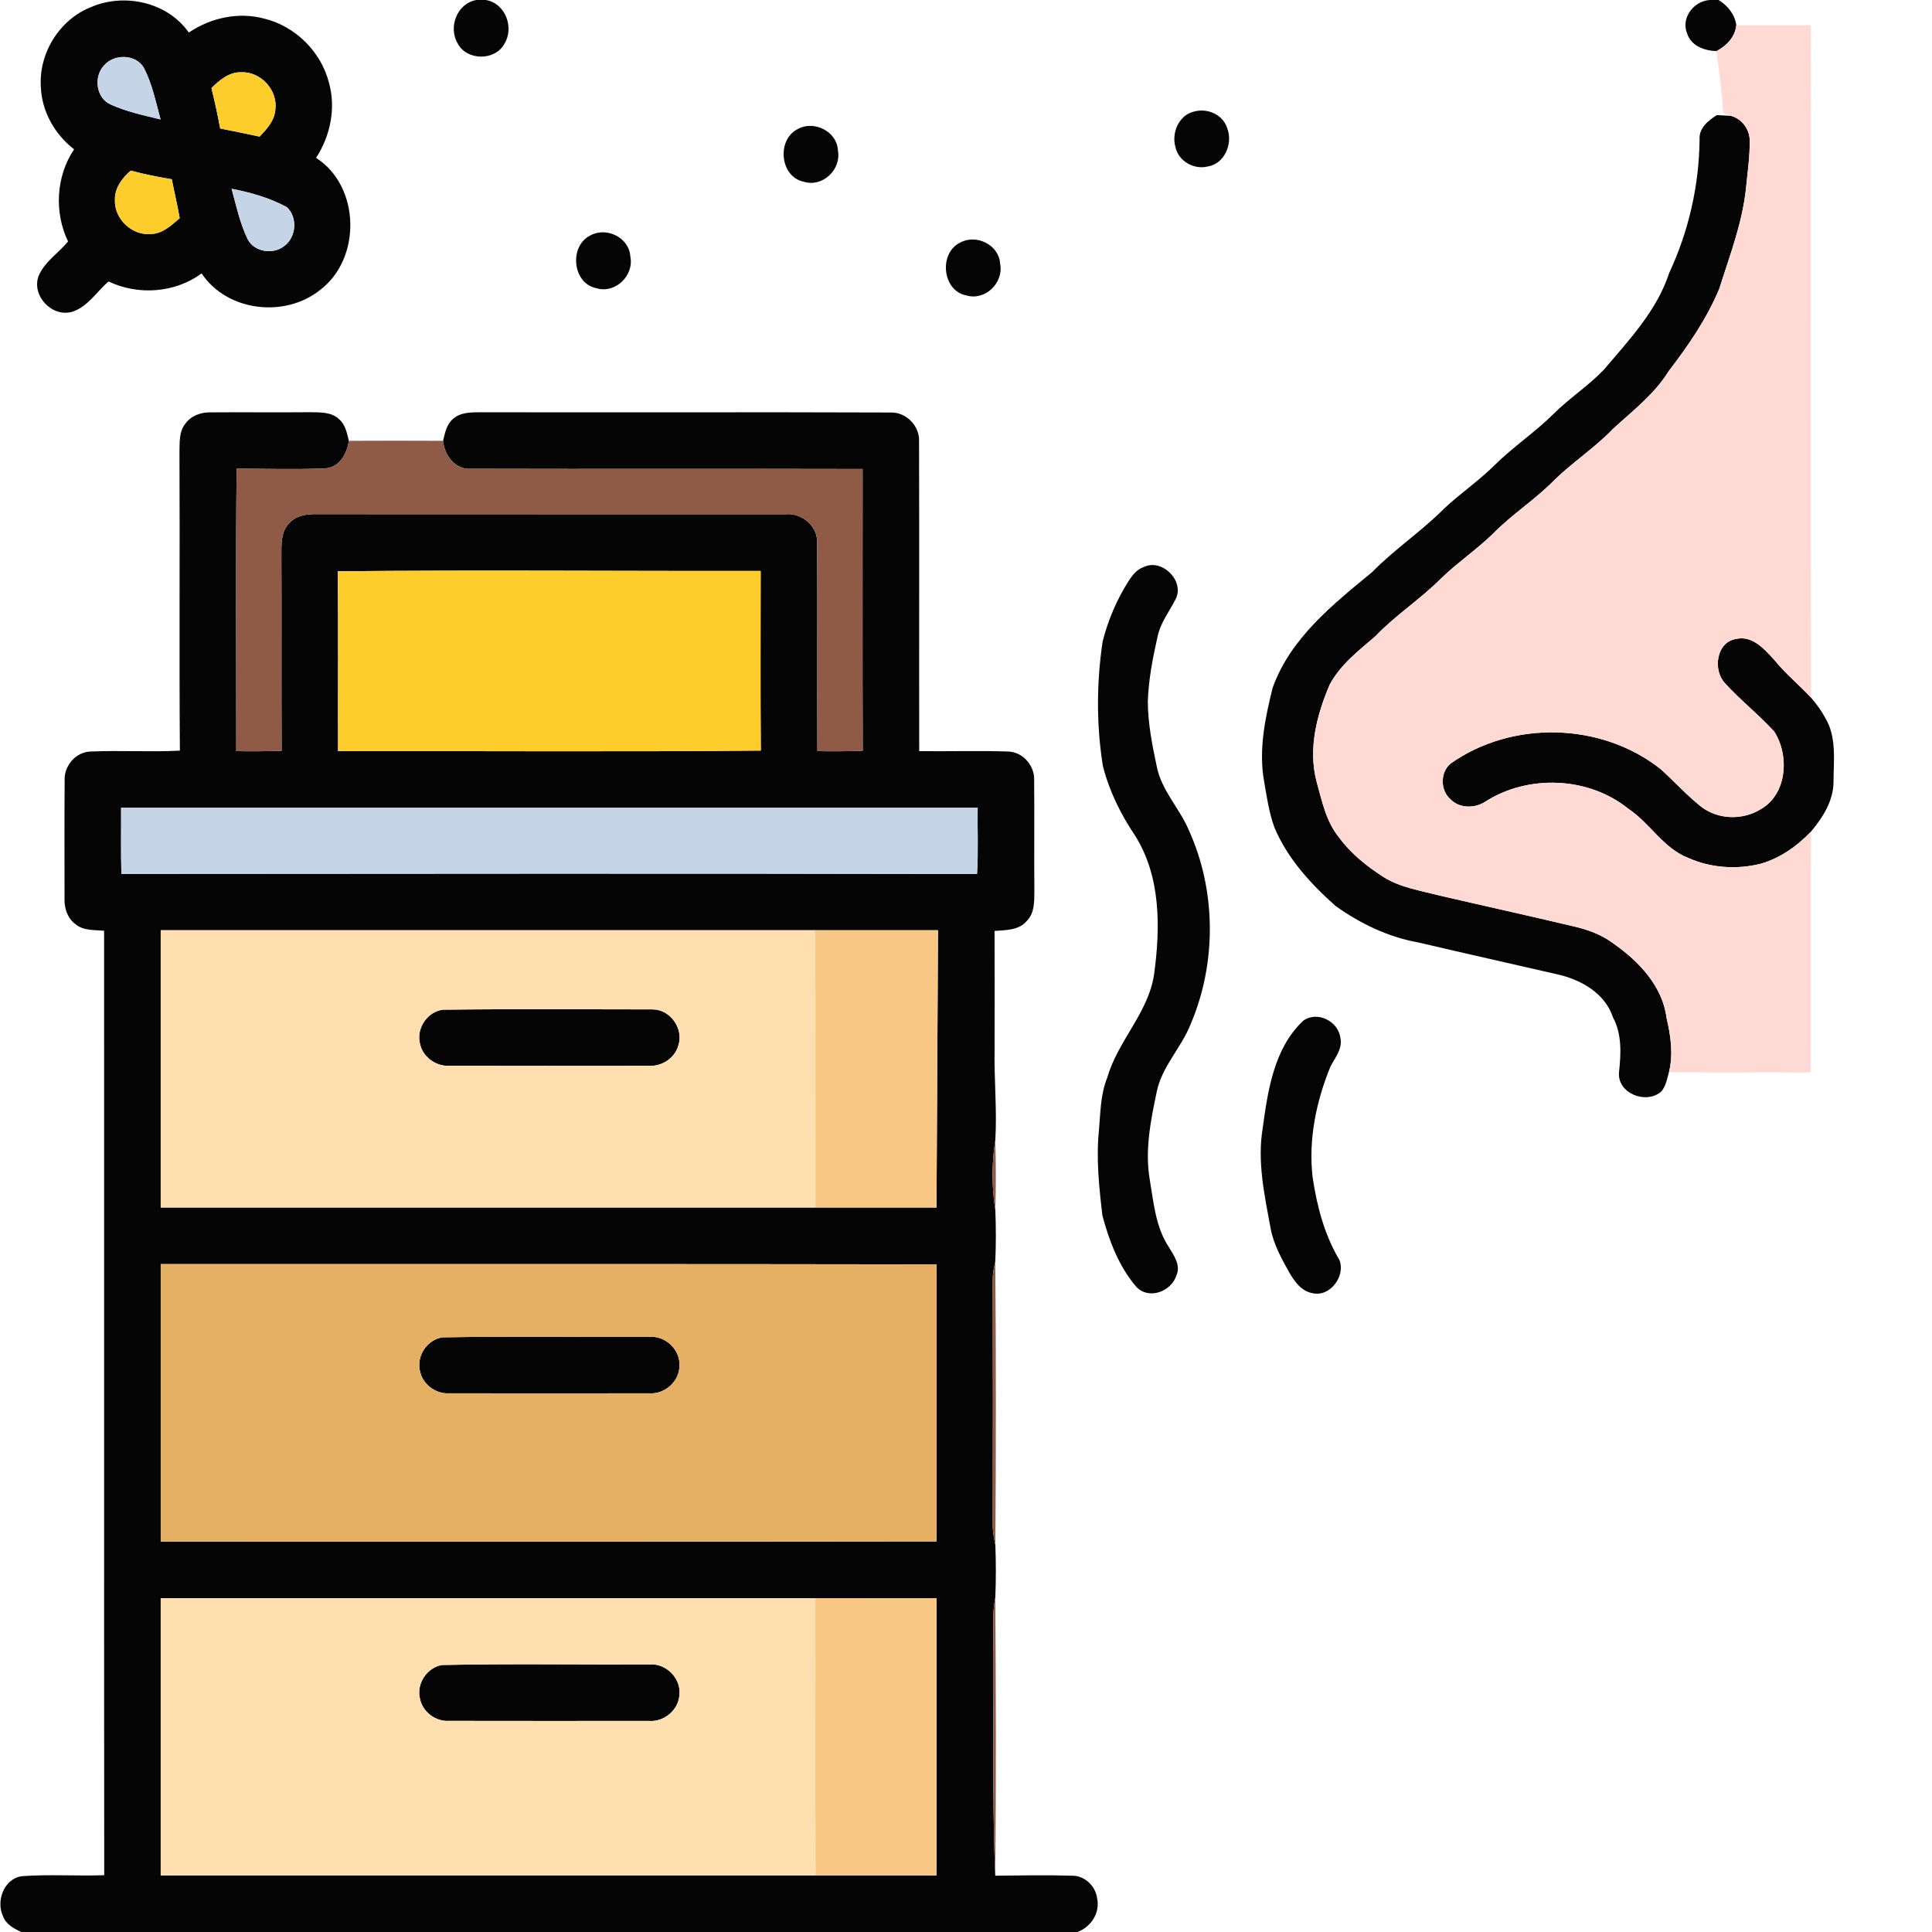 <?xml version="1.0" encoding="UTF-8" ?>
<!DOCTYPE svg PUBLIC "-//W3C//DTD SVG 1.1//EN" "http://www.w3.org/Graphics/SVG/1.1/DTD/svg11.dtd">
<svg width="512pt" height="512pt" viewBox="0 0 512 512" version="1.1" xmlns="http://www.w3.org/2000/svg">
<g id="#050505ff">
<path fill="#050505" opacity="1.00" d=" M 126.24 0.00 L 128.74 0.00 C 133.96 0.86 136.34 7.33 133.65 11.65 C 131.20 16.12 123.79 16.12 121.36 11.63 C 118.69 7.33 121.06 0.91 126.24 0.00 Z" />
<path fill="#050505" opacity="1.00" d=" M 453.16 0.00 L 455.44 0.00 C 457.86 1.48 459.73 3.78 460.14 6.66 C 459.84 9.81 457.56 12.16 454.87 13.55 C 451.73 13.43 448.20 12.21 447.13 8.94 C 445.35 4.79 448.87 0.22 453.16 0.00 Z" />
<path fill="#050505" opacity="1.00" d=" M 24.12 1.88 C 32.99 -1.95 44.39 0.56 50.04 8.63 C 55.82 4.70 63.21 3.10 70.02 4.93 C 78.23 6.93 85.03 13.64 87.15 21.81 C 89.08 28.60 87.57 35.99 83.76 41.83 C 95.51 49.38 95.84 68.50 84.85 76.83 C 75.51 84.33 60.19 82.59 53.43 72.46 C 46.39 77.64 36.62 78.35 28.77 74.59 C 25.57 77.32 23.21 81.42 18.98 82.67 C 13.64 84.08 8.21 78.22 10.29 72.99 C 11.91 69.30 15.53 67.04 18.04 63.99 C 14.32 56.28 14.84 46.71 19.63 39.57 C 14.50 35.60 11.03 29.48 10.82 22.95 C 10.27 14.06 15.80 5.15 24.12 1.88 M 27.53 17.39 C 24.77 20.37 25.45 26.00 29.32 27.69 C 33.52 29.61 38.08 30.55 42.55 31.65 C 41.29 27.05 40.35 22.29 38.15 18.02 C 36.03 14.28 30.18 14.20 27.53 17.39 M 56.04 23.33 C 56.90 26.89 57.70 30.45 58.35 34.05 C 61.84 34.76 65.33 35.43 68.80 36.20 C 70.69 34.21 72.74 32.01 72.96 29.12 C 73.71 23.99 69.19 18.98 64.02 19.15 C 60.77 19.02 58.21 21.21 56.04 23.33 M 30.46 52.93 C 30.22 58.00 35.01 62.53 40.05 62.00 C 43.13 61.94 45.43 59.69 47.62 57.82 C 47.03 54.37 46.20 50.96 45.53 47.52 C 41.88 46.87 38.23 46.21 34.66 45.21 C 32.39 47.16 30.38 49.78 30.46 52.93 M 61.38 50.03 C 62.61 54.55 63.60 59.20 65.66 63.45 C 67.41 66.77 72.32 67.52 75.22 65.28 C 78.50 63.00 78.97 57.67 76.05 54.92 C 71.51 52.43 66.44 51.01 61.38 50.03 Z" />
<path fill="#050505" opacity="1.00" d=" M 316.49 29.55 C 319.95 28.59 324.06 30.35 325.19 33.89 C 326.83 37.92 324.59 43.44 320.02 44.13 C 316.39 45.01 312.34 42.73 311.52 39.02 C 310.38 35.23 312.42 30.45 316.49 29.55 Z" />
<path fill="#050505" opacity="1.00" d=" M 450.41 36.97 C 450.19 33.94 452.69 31.95 454.98 30.50 C 456.22 30.56 457.46 30.62 458.70 30.70 C 461.52 31.44 463.58 34.11 463.68 37.00 C 463.78 41.40 463.10 45.76 462.68 50.13 C 461.69 59.24 458.37 67.82 455.64 76.49 C 452.35 84.39 447.48 91.51 442.28 98.27 C 438.51 104.39 432.75 108.82 427.51 113.60 C 422.78 118.55 417.01 122.31 412.09 127.05 C 406.97 132.34 400.65 136.29 395.52 141.57 C 391.28 145.66 386.39 148.99 382.14 153.06 C 376.63 158.65 369.94 162.91 364.51 168.59 C 360.05 172.44 355.19 176.14 352.37 181.46 C 348.97 189.42 346.65 198.37 348.87 206.99 C 350.31 212.16 351.39 217.71 354.89 221.97 C 358.03 226.24 362.22 229.58 366.65 232.42 C 371.11 235.22 376.40 236.01 381.41 237.31 C 393.31 240.07 405.23 242.69 417.11 245.52 C 420.92 246.38 424.66 247.79 427.78 250.19 C 434.41 254.84 440.62 261.44 441.66 269.80 C 442.77 274.50 443.47 279.38 442.29 284.15 C 441.79 285.90 441.48 287.85 440.26 289.26 C 436.30 292.78 428.51 289.76 429.06 284.13 C 429.58 279.23 429.86 274.08 427.44 269.58 C 425.32 263.13 418.81 259.53 412.53 258.17 C 400.30 255.35 388.05 252.62 375.83 249.75 C 367.89 248.34 360.44 244.74 353.91 240.07 C 347.33 234.21 341.17 227.48 337.72 219.25 C 336.29 215.31 335.70 211.12 334.99 207.00 C 333.51 198.72 335.27 190.32 337.26 182.29 C 341.93 169.18 353.20 160.20 363.59 151.65 C 369.57 145.54 376.75 140.79 382.77 134.72 C 387.07 130.70 391.98 127.37 396.16 123.20 C 401.04 118.38 406.80 114.55 411.68 109.72 C 415.87 105.52 420.92 102.28 425.03 97.99 C 431.68 90.13 439.08 82.37 442.34 72.37 C 447.51 61.32 450.28 49.17 450.41 36.97 Z" />
<path fill="#050505" opacity="1.00" d=" M 211.26 34.28 C 215.63 31.72 221.89 34.79 222.07 39.97 C 222.96 44.99 217.94 49.73 212.97 48.15 C 206.72 46.86 205.80 37.18 211.26 34.28 Z" />
<path fill="#050505" opacity="1.00" d=" M 156.34 62.45 C 160.62 60.00 166.73 62.89 167.04 67.94 C 168.10 73.00 163.07 77.93 158.03 76.37 C 151.70 75.11 150.78 65.30 156.34 62.45 Z" />
<path fill="#050505" opacity="1.00" d=" M 254.29 64.37 C 258.60 61.88 264.78 64.82 265.05 69.93 C 266.03 74.96 261.08 79.79 256.06 78.28 C 249.74 77.06 248.76 67.27 254.29 64.37 Z" />
<path fill="#050505" opacity="1.00" d=" M 49.15 112.24 C 50.69 110.12 53.35 109.20 55.90 109.28 C 64.60 109.21 73.31 109.32 82.02 109.24 C 84.70 109.29 87.80 109.10 89.89 111.11 C 91.55 112.55 91.94 114.80 92.45 116.82 C 92.00 120.22 89.89 124.00 86.05 124.13 C 78.28 124.46 70.49 124.20 62.71 124.21 C 62.44 149.16 62.63 174.11 62.61 199.06 C 66.62 199.13 70.62 199.11 74.63 198.96 C 74.54 181.32 74.65 163.68 74.57 146.03 C 74.58 143.46 74.68 140.55 76.67 138.64 C 78.49 136.56 81.38 136.20 83.98 136.25 C 125.33 136.29 166.68 136.25 208.03 136.28 C 212.41 135.81 216.77 139.36 216.55 143.90 C 216.66 162.28 216.52 180.67 216.61 199.06 C 220.61 199.13 224.62 199.12 228.63 198.95 C 228.54 174.06 228.60 149.18 228.60 124.29 C 194.08 124.19 159.55 124.33 125.03 124.23 C 120.73 124.64 117.77 120.74 117.41 116.82 C 117.93 114.78 118.32 112.48 120.03 111.05 C 121.90 109.29 124.61 109.28 127.01 109.25 C 163.35 109.33 199.70 109.18 236.04 109.32 C 240.14 109.19 243.74 112.86 243.56 116.95 C 243.64 144.32 243.55 171.69 243.60 199.06 C 251.43 199.16 259.28 198.90 267.11 199.16 C 271.11 199.22 274.33 203.04 274.06 206.98 C 274.17 216.63 274.02 226.29 274.12 235.95 C 274.08 238.72 274.25 241.91 272.13 244.04 C 270.05 246.57 266.54 246.47 263.57 246.71 C 263.61 257.13 263.59 267.55 263.58 277.97 C 263.42 286.03 264.25 294.09 263.77 302.16 C 262.80 308.24 262.80 314.57 263.77 320.65 C 263.96 325.21 263.96 329.77 263.76 334.33 C 263.42 335.87 263.08 337.42 263.08 339.01 C 263.14 360.67 263.14 382.33 263.08 403.99 C 263.07 405.82 263.43 407.64 263.78 409.44 C 263.95 414.04 263.96 418.66 263.77 423.27 C 263.38 425.51 263.14 427.78 263.21 430.06 C 263.47 452.40 262.81 474.75 263.76 497.08 C 270.53 497.00 277.31 496.88 284.07 497.08 C 287.43 497.02 290.34 499.80 290.75 503.08 C 291.58 506.93 289.13 510.68 285.53 512.00 L 5.61 512.00 C 3.71 511.09 1.63 510.01 0.84 507.91 C -1.16 503.83 1.05 497.81 5.85 497.20 C 13.09 496.68 20.37 497.20 27.62 496.95 C 27.55 413.52 27.63 330.09 27.59 246.66 C 25.03 246.42 22.14 246.68 20.03 244.94 C 17.86 243.36 16.99 240.63 17.10 238.03 C 17.11 227.66 17.05 217.28 17.13 206.91 C 16.88 203.03 20.04 199.29 23.97 199.16 C 31.86 198.83 39.78 199.32 47.67 198.93 C 47.47 172.61 47.69 146.30 47.56 119.98 C 47.63 117.37 47.37 114.40 49.15 112.24 M 89.49 151.40 C 89.70 167.29 89.52 183.18 89.59 199.07 C 126.93 198.98 164.28 199.28 201.62 198.91 C 201.50 183.04 201.57 167.17 201.58 151.30 C 164.22 151.38 126.85 151.02 89.49 151.40 M 32.09 214.07 C 32.13 219.91 32.01 225.75 32.17 231.59 C 107.75 231.53 183.34 231.46 258.92 231.62 C 259.29 225.78 259.00 219.92 259.09 214.07 C 183.42 214.06 107.76 214.06 32.09 214.07 M 42.59 246.53 C 42.59 271.02 42.59 295.51 42.59 320.00 C 100.43 320.00 158.26 320.01 216.10 320.00 C 226.79 320.01 237.49 320.01 248.18 320.00 C 248.32 295.51 248.46 271.02 248.58 246.53 C 237.74 246.53 226.90 246.53 216.06 246.53 C 158.24 246.53 100.42 246.53 42.59 246.53 M 42.59 335.00 C 42.58 359.51 42.58 384.02 42.59 408.54 C 111.12 408.54 179.65 408.58 248.18 408.49 C 248.17 384.01 248.17 359.54 248.18 335.07 C 179.65 334.95 111.12 335.01 42.59 335.00 M 42.59 423.53 C 42.59 448.02 42.59 472.51 42.59 497.00 C 100.44 497.01 158.29 497.01 216.13 497.00 C 226.82 497.01 237.50 497.01 248.19 497.00 C 248.19 472.51 248.19 448.02 248.19 423.54 C 237.48 423.52 226.78 423.53 216.08 423.53 C 158.25 423.53 100.42 423.53 42.59 423.53 Z" />
<path fill="#050505" opacity="1.00" d=" M 303.10 150.27 C 307.87 147.94 313.90 153.80 311.63 158.63 C 309.95 162.00 307.48 165.05 306.74 168.84 C 305.46 174.47 304.37 180.19 304.18 185.98 C 304.23 191.72 305.33 197.40 306.53 203.00 C 307.72 209.38 312.55 214.12 315.03 219.95 C 322.34 236.01 322.45 255.21 315.53 271.42 C 313.08 277.66 307.92 282.61 306.55 289.31 C 304.95 296.90 303.38 304.73 304.68 312.50 C 305.73 318.60 306.21 325.12 309.72 330.43 C 311.07 332.69 312.99 335.27 311.76 338.02 C 310.36 342.32 304.39 344.55 301.08 340.97 C 296.53 335.64 293.93 328.84 292.15 322.13 C 291.26 314.62 290.46 307.00 291.24 299.44 C 291.63 294.76 291.66 289.96 293.45 285.54 C 296.25 275.77 304.40 268.36 305.86 258.10 C 307.53 245.79 307.65 232.23 300.76 221.37 C 296.96 215.73 293.93 209.56 292.27 202.96 C 290.53 192.06 290.59 180.91 292.21 170.00 C 293.63 164.35 295.96 158.93 299.07 154.00 C 300.07 152.46 301.28 150.88 303.10 150.27 Z" />
<path fill="#050505" opacity="1.00" d=" M 457.12 181.04 C 453.87 177.56 454.83 170.15 460.07 169.33 C 464.39 168.33 467.55 171.99 470.15 174.82 C 473.10 178.49 476.78 181.47 479.97 184.92 C 481.39 186.56 482.69 188.33 483.72 190.26 C 486.76 195.32 485.93 201.47 485.90 207.10 C 485.93 212.15 483.08 216.61 479.96 220.35 C 476.33 224.18 471.83 227.37 466.73 228.87 C 460.37 230.49 453.45 230.06 447.44 227.37 C 440.83 224.84 437.30 218.19 431.57 214.36 C 420.99 205.79 404.94 205.16 393.55 212.49 C 390.78 214.28 386.70 214.26 384.35 211.77 C 381.66 209.42 381.65 204.63 384.43 202.35 C 400.75 190.80 424.49 191.39 440.15 203.88 C 443.80 207.17 447.10 210.86 450.98 213.90 C 455.44 217.22 461.79 217.39 466.52 214.50 C 473.62 210.56 474.28 200.22 470.19 193.87 C 466.07 189.36 461.23 185.56 457.12 181.04 Z" />
<path fill="#050505" opacity="1.00" d=" M 117.42 267.58 C 135.92 267.35 154.43 267.49 172.93 267.50 C 177.61 267.47 181.24 272.60 179.78 277.03 C 178.86 280.41 175.42 282.66 171.96 282.45 C 154.35 282.47 136.73 282.48 119.12 282.44 C 115.37 282.69 111.74 279.88 111.21 276.14 C 110.46 272.22 113.43 268.03 117.42 267.58 Z" />
<path fill="#050505" opacity="1.00" d=" M 345.39 270.49 C 349.12 267.82 354.64 270.63 355.21 275.01 C 355.86 277.89 353.83 280.28 352.58 282.65 C 348.81 291.89 346.70 301.97 347.86 311.98 C 348.98 319.60 351.00 327.26 354.96 333.92 C 356.65 338.19 352.44 343.82 347.81 342.70 C 344.93 342.21 343.08 339.65 341.71 337.28 C 339.62 333.57 337.50 329.75 336.72 325.51 C 335.12 316.80 333.15 307.90 334.62 299.03 C 335.99 288.97 337.62 277.75 345.39 270.49 Z" />
<path fill="#050505" opacity="1.00" d=" M 117.30 354.41 C 135.55 354.08 153.82 354.35 172.08 354.28 C 176.35 353.92 180.36 357.72 180.06 362.03 C 180.02 366.17 176.08 369.58 171.98 369.24 C 154.34 369.26 136.69 369.27 119.04 369.24 C 115.38 369.47 111.83 366.73 111.25 363.11 C 110.40 359.19 113.31 354.95 117.30 354.41 Z" />
<path fill="#050505" opacity="1.00" d=" M 117.19 441.24 C 135.47 440.86 153.78 441.17 172.07 441.09 C 176.42 440.72 180.48 444.66 180.06 449.05 C 179.89 453.13 175.99 456.42 171.94 456.06 C 154.28 456.07 136.62 456.09 118.97 456.05 C 115.42 456.27 111.97 453.66 111.29 450.16 C 110.29 446.22 113.17 441.85 117.19 441.24 Z" />
</g>
<g id="#ffdad5ff">
<path fill="#ffdad5" opacity="1.00" d=" M 460.14 6.66 C 466.73 6.66 473.32 6.65 479.91 6.67 C 479.89 66.09 479.78 125.51 479.97 184.92 C 476.78 181.47 473.10 178.49 470.15 174.82 C 467.55 171.99 464.39 168.33 460.07 169.33 C 454.83 170.15 453.87 177.56 457.12 181.04 C 461.23 185.56 466.07 189.36 470.19 193.87 C 474.28 200.22 473.62 210.56 466.52 214.50 C 461.79 217.39 455.44 217.22 450.98 213.90 C 447.10 210.86 443.80 207.17 440.15 203.88 C 424.49 191.39 400.75 190.80 384.43 202.35 C 381.65 204.63 381.66 209.42 384.35 211.77 C 386.70 214.26 390.78 214.28 393.55 212.49 C 404.94 205.16 420.99 205.79 431.57 214.36 C 437.30 218.19 440.83 224.84 447.44 227.37 C 453.45 230.06 460.37 230.49 466.73 228.87 C 471.83 227.37 476.33 224.18 479.96 220.35 C 479.74 241.63 479.99 262.91 479.83 284.20 C 467.32 284.15 454.80 284.24 442.29 284.15 C 443.47 279.38 442.77 274.50 441.66 269.80 C 440.62 261.44 434.41 254.84 427.78 250.19 C 424.66 247.79 420.92 246.38 417.11 245.52 C 405.23 242.69 393.31 240.07 381.41 237.31 C 376.40 236.01 371.11 235.22 366.65 232.42 C 362.22 229.58 358.03 226.24 354.89 221.97 C 351.39 217.71 350.31 212.16 348.87 206.99 C 346.65 198.37 348.97 189.42 352.37 181.46 C 355.19 176.14 360.05 172.44 364.51 168.59 C 369.94 162.91 376.63 158.65 382.14 153.06 C 386.39 148.99 391.28 145.66 395.52 141.57 C 400.65 136.29 406.97 132.34 412.09 127.05 C 417.01 122.31 422.78 118.55 427.51 113.60 C 432.75 108.82 438.51 104.39 442.28 98.27 C 447.48 91.51 452.35 84.39 455.64 76.49 C 458.37 67.82 461.69 59.24 462.68 50.13 C 463.10 45.76 463.78 41.40 463.68 37.00 C 463.58 34.11 461.52 31.44 458.70 30.70 C 458.03 30.43 457.36 30.18 456.69 29.95 C 456.31 24.46 455.64 19.00 454.87 13.55 C 457.56 12.16 459.84 9.81 460.14 6.66 Z" />
</g>
<g id="#c5d5e7ff">
<path fill="#c5d5e7" opacity="1.00" d=" M 27.53 17.39 C 30.18 14.20 36.03 14.28 38.15 18.02 C 40.35 22.29 41.29 27.05 42.55 31.65 C 38.08 30.55 33.52 29.61 29.32 27.69 C 25.45 26.00 24.77 20.37 27.53 17.39 Z" />
<path fill="#c5d5e7" opacity="1.00" d=" M 61.38 50.03 C 66.44 51.01 71.51 52.43 76.05 54.92 C 78.97 57.67 78.50 63.00 75.22 65.28 C 72.32 67.52 67.41 66.77 65.66 63.45 C 63.60 59.20 62.61 54.55 61.38 50.03 Z" />
<path fill="#c5d5e7" opacity="1.00" d=" M 32.09 214.07 C 107.76 214.06 183.42 214.06 259.09 214.07 C 259.00 219.92 259.29 225.78 258.92 231.62 C 183.34 231.46 107.75 231.53 32.17 231.59 C 32.01 225.75 32.13 219.91 32.09 214.07 Z" />
</g>
<g id="#fccd2bff">
<path fill="#fccd2b" opacity="1.00" d=" M 56.04 23.33 C 58.21 21.21 60.77 19.02 64.02 19.15 C 69.19 18.98 73.71 23.99 72.96 29.12 C 72.74 32.01 70.69 34.21 68.80 36.20 C 65.33 35.43 61.84 34.76 58.35 34.05 C 57.70 30.45 56.90 26.89 56.04 23.33 Z" />
<path fill="#fccd2b" opacity="1.00" d=" M 30.46 52.93 C 30.38 49.78 32.39 47.16 34.66 45.21 C 38.23 46.21 41.88 46.87 45.53 47.52 C 46.20 50.96 47.03 54.37 47.62 57.82 C 45.43 59.69 43.13 61.94 40.05 62.00 C 35.01 62.53 30.22 58.00 30.46 52.93 Z" />
<path fill="#fccd2b" opacity="1.00" d=" M 89.49 151.40 C 126.85 151.02 164.22 151.38 201.58 151.30 C 201.57 167.17 201.50 183.04 201.62 198.91 C 164.28 199.28 126.93 198.98 89.59 199.07 C 89.52 183.18 89.70 167.29 89.49 151.40 Z" />
</g>
<g id="#8f5a46ff">
<path fill="#8f5a46" opacity="1.00" d=" M 92.45 116.82 C 100.77 116.78 109.09 116.78 117.41 116.82 C 117.77 120.74 120.73 124.64 125.03 124.23 C 159.55 124.33 194.08 124.19 228.60 124.29 C 228.60 149.18 228.54 174.06 228.63 198.95 C 224.62 199.12 220.61 199.13 216.61 199.06 C 216.52 180.67 216.66 162.28 216.55 143.90 C 216.77 139.36 212.41 135.81 208.03 136.28 C 166.68 136.25 125.33 136.29 83.98 136.25 C 81.38 136.20 78.49 136.56 76.67 138.64 C 74.68 140.55 74.58 143.46 74.57 146.03 C 74.65 163.68 74.54 181.32 74.63 198.96 C 70.62 199.11 66.62 199.13 62.61 199.06 C 62.63 174.11 62.44 149.16 62.71 124.21 C 70.49 124.20 78.28 124.46 86.05 124.13 C 89.89 124.00 92.00 120.22 92.45 116.82 Z" />
<path fill="#8f5a46" opacity="1.00" d=" M 263.77 320.65 C 262.80 314.57 262.80 308.24 263.77 302.16 C 263.94 308.32 263.95 314.49 263.77 320.65 Z" />
<path fill="#8f5a46" opacity="1.00" d=" M 263.08 339.01 C 263.08 337.42 263.42 335.87 263.76 334.33 C 263.97 359.36 263.95 384.41 263.78 409.44 C 263.43 407.64 263.07 405.82 263.08 403.99 C 263.14 382.33 263.14 360.67 263.08 339.01 Z" />
<path fill="#8f5a46" opacity="1.00" d=" M 263.21 430.06 C 263.14 427.78 263.38 425.51 263.77 423.27 C 263.92 447.87 264.00 472.48 263.76 497.08 C 262.81 474.75 263.47 452.40 263.21 430.06 Z" />
</g>
<g id="#ffdeb0ff">
<path fill="#ffdeb0" opacity="1.00" d=" M 42.59 246.53 C 100.42 246.53 158.24 246.53 216.06 246.53 C 216.13 271.02 216.06 295.51 216.10 320.00 C 158.26 320.01 100.43 320.00 42.59 320.00 C 42.59 295.51 42.59 271.02 42.59 246.53 M 117.42 267.58 C 113.43 268.03 110.46 272.22 111.21 276.14 C 111.74 279.88 115.37 282.69 119.12 282.44 C 136.73 282.48 154.35 282.47 171.96 282.45 C 175.42 282.66 178.86 280.41 179.78 277.03 C 181.24 272.60 177.61 267.47 172.93 267.50 C 154.43 267.49 135.92 267.35 117.42 267.58 Z" />
<path fill="#ffdeb0" opacity="1.00" d=" M 42.59 423.53 C 100.42 423.53 158.25 423.53 216.08 423.53 C 216.12 448.02 216.02 472.51 216.13 497.00 C 158.29 497.01 100.44 497.01 42.59 497.00 C 42.59 472.51 42.59 448.02 42.59 423.53 M 117.19 441.24 C 113.17 441.85 110.29 446.22 111.29 450.16 C 111.97 453.66 115.42 456.27 118.97 456.05 C 136.62 456.09 154.28 456.07 171.94 456.06 C 175.99 456.42 179.89 453.13 180.06 449.05 C 180.48 444.66 176.42 440.72 172.07 441.09 C 153.78 441.17 135.47 440.86 117.19 441.24 Z" />
</g>
<g id="#f7c783ff">
<path fill="#f7c783" opacity="1.00" d=" M 216.06 246.53 C 226.90 246.53 237.74 246.53 248.58 246.53 C 248.46 271.02 248.32 295.51 248.18 320.00 C 237.49 320.01 226.79 320.01 216.10 320.00 C 216.06 295.51 216.13 271.02 216.06 246.53 Z" />
<path fill="#f7c783" opacity="1.00" d=" M 216.08 423.53 C 226.78 423.53 237.48 423.52 248.19 423.54 C 248.19 448.02 248.19 472.51 248.19 497.00 C 237.50 497.01 226.82 497.01 216.13 497.00 C 216.02 472.51 216.12 448.02 216.08 423.53 Z" />
</g>
<g id="#e6b064ff">
<path fill="#e6b064" opacity="1.00" d=" M 42.59 335.00 C 111.12 335.01 179.65 334.95 248.18 335.07 C 248.17 359.54 248.17 384.01 248.18 408.49 C 179.65 408.58 111.12 408.54 42.59 408.54 C 42.58 384.02 42.58 359.51 42.59 335.00 M 117.30 354.41 C 113.31 354.95 110.40 359.19 111.25 363.11 C 111.83 366.73 115.38 369.47 119.04 369.24 C 136.69 369.27 154.34 369.26 171.98 369.24 C 176.08 369.58 180.02 366.17 180.06 362.03 C 180.36 357.72 176.35 353.92 172.08 354.28 C 153.82 354.35 135.55 354.08 117.30 354.41 Z" />
</g>
</svg>
